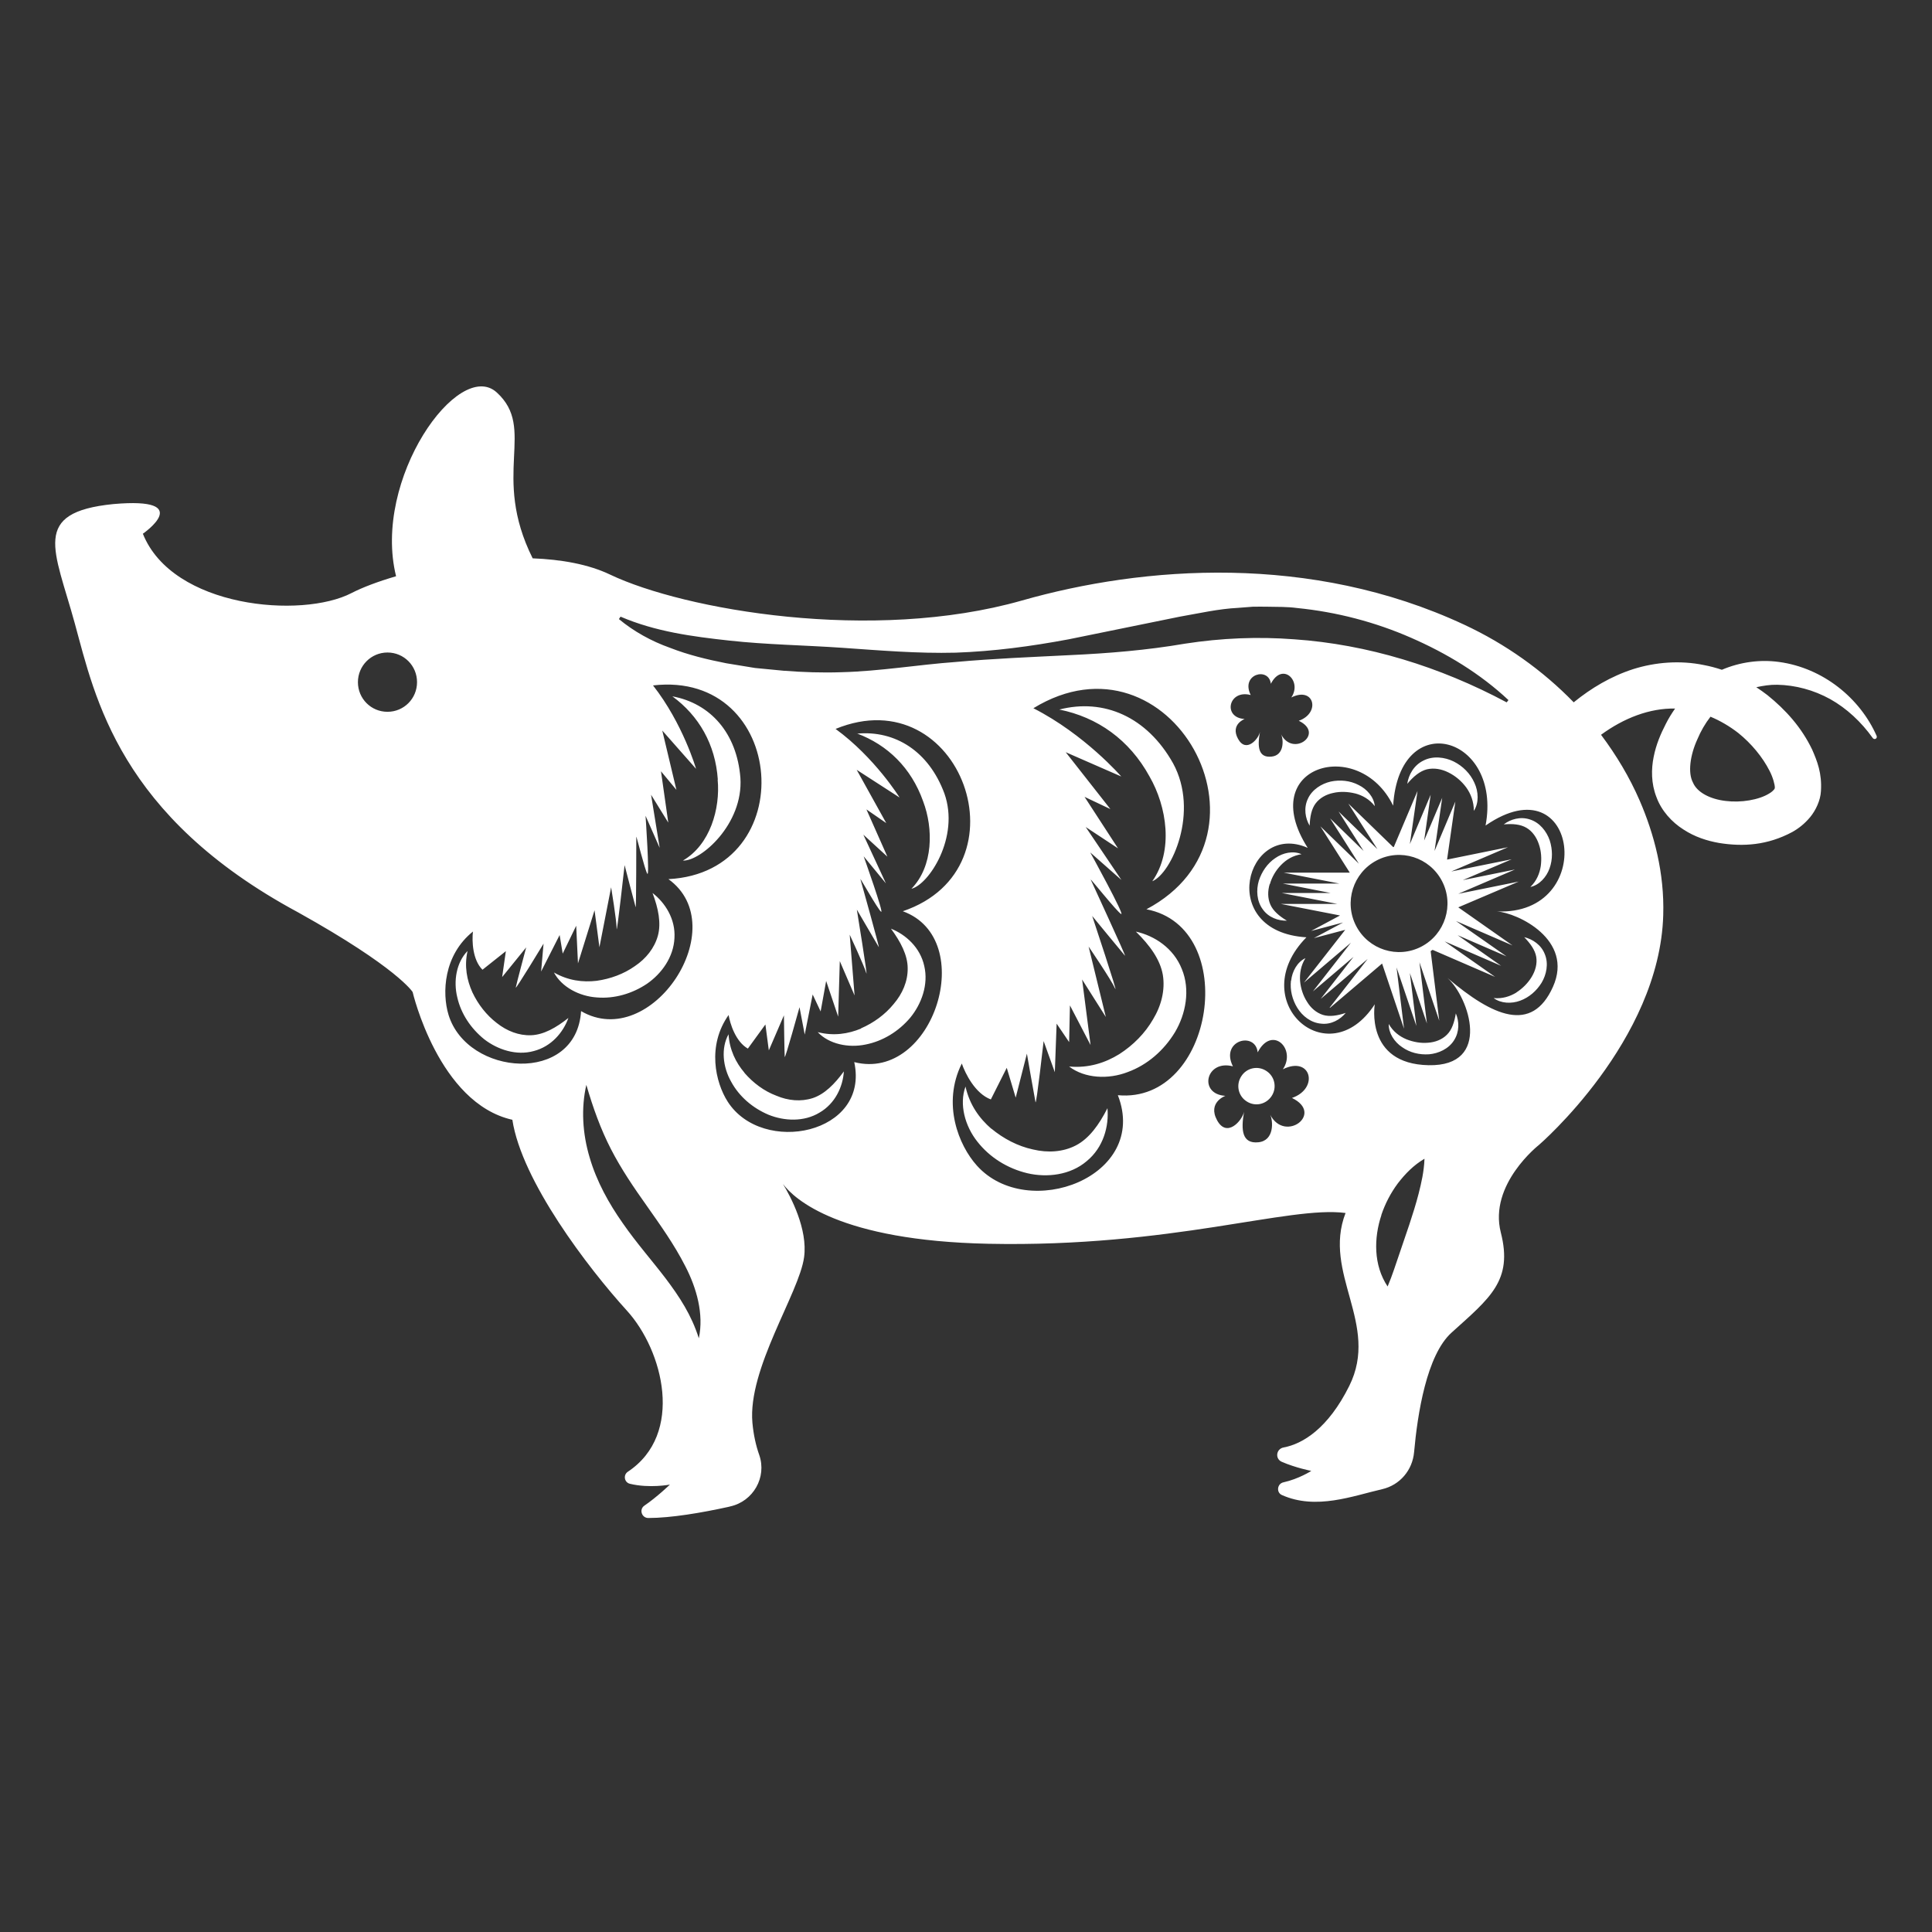 <svg width="140" height="140" viewBox="0 0 140 140" fill="none" xmlns="http://www.w3.org/2000/svg">
<rect x="0" y="0" width="140" height="140" fill="#333333" stroke="none"/>
<path d="M96.374 73.033L100.152 69.822L101.741 74.544L101.199 70.105L102.635 74.344L102.164 70.507L103.4 74.167L102.859 69.727L104.295 73.966L103.671 68.924C103.671 68.924 103.765 68.854 103.812 68.83L108.343 70.79L104.683 68.216L108.779 69.987L105.625 67.767L109.167 69.302L105.507 66.74L109.603 68.511L105.672 65.749L110.05 63.883L105.672 64.769L109.779 63.009L106.001 63.777L109.544 62.266L105.166 63.151L109.273 61.392L104.86 62.289L105.46 58.086L103.953 61.663L104.507 57.814L103.2 60.908L103.671 57.59L102.164 61.167L102.718 57.319L100.999 61.38C100.999 61.38 100.964 61.38 100.952 61.38L97.704 58.228L99.811 61.533L96.998 58.806L98.81 61.663L96.386 59.302L98.469 62.584L95.68 59.88L97.81 63.234H93.02L97.045 64.025H92.949L96.421 64.71H92.879L96.904 65.501H92.808L97.104 66.339L95.009 67.46L97.327 66.847L95.209 67.98L97.48 67.378L94.491 71.203L97.892 68.311L95.138 71.841L98.081 69.338L95.703 72.384L99.105 69.491L96.35 73.021L96.374 73.033ZM98.269 67.094C97.374 65.371 98.045 63.245 99.763 62.348C101.482 61.451 103.6 62.124 104.495 63.848C105.389 65.571 104.718 67.697 103 68.594C101.282 69.491 99.163 68.818 98.269 67.094ZM101.917 75.312C102.423 75.513 102.965 75.607 103.483 75.56C104 75.524 104.495 75.335 104.848 74.981C105.213 74.627 105.389 74.072 105.495 73.435C105.742 74.013 105.766 74.757 105.366 75.383C104.977 76.008 104.236 76.339 103.553 76.398C102.859 76.445 102.164 76.28 101.6 75.879C101.035 75.501 100.611 74.851 100.634 74.202C100.952 74.757 101.411 75.099 101.917 75.312ZM93.561 71.061C93.632 70.388 94.008 69.704 94.597 69.432C94.256 69.975 94.173 70.542 94.209 71.085C94.256 71.628 94.432 72.159 94.715 72.596C94.985 73.045 95.385 73.387 95.856 73.541C96.339 73.694 96.915 73.6 97.516 73.399C97.115 73.883 96.468 74.261 95.739 74.178C94.997 74.119 94.373 73.624 94.008 73.033C93.644 72.443 93.467 71.734 93.549 71.05L93.561 71.061ZM76.767 51.415C79.98 50.589 83.11 51.935 85.005 55.311C86.923 58.83 84.899 63.281 83.499 63.859C85.052 61.652 84.558 58.452 83.299 56.268C81.839 53.599 79.521 51.97 76.755 51.415H76.767ZM91.76 77.602C92.373 77.992 92.549 78.807 92.149 79.421C91.749 80.035 90.948 80.212 90.336 79.81C89.724 79.421 89.548 78.606 89.948 77.992C90.336 77.378 91.148 77.201 91.76 77.602ZM77.484 77.284C78.885 77.413 80.097 77.012 81.109 76.386C82.122 75.737 82.981 74.863 83.557 73.86C84.158 72.868 84.44 71.734 84.264 70.648C84.075 69.538 83.322 68.499 82.31 67.508C83.652 67.803 85.04 68.7 85.641 70.223C86.264 71.734 85.923 73.482 85.146 74.792C84.346 76.115 83.145 77.166 81.721 77.685C80.321 78.228 78.614 78.157 77.473 77.284H77.484ZM92.008 64.06C91.855 64.568 91.855 65.087 92.055 65.548C92.255 66.008 92.702 66.386 93.255 66.717C92.631 66.728 91.925 66.492 91.502 65.89C91.066 65.3 91.019 64.497 91.219 63.824C91.431 63.163 91.843 62.561 92.408 62.183C92.961 61.793 93.714 61.628 94.314 61.9C93.679 61.994 93.196 62.301 92.82 62.691C92.443 63.08 92.161 63.564 92.019 64.072L92.008 64.06ZM98.198 57.496C97.669 57.366 97.115 57.342 96.609 57.46C96.092 57.566 95.633 57.826 95.338 58.216C95.032 58.617 94.926 59.196 94.903 59.833C94.585 59.302 94.456 58.558 94.773 57.885C95.079 57.212 95.762 56.787 96.433 56.634C97.115 56.492 97.833 56.563 98.445 56.882C99.057 57.177 99.564 57.767 99.622 58.416C99.234 57.909 98.728 57.637 98.21 57.496H98.198ZM109.873 71.923C110.332 71.628 110.721 71.239 110.991 70.79C111.262 70.341 111.403 69.834 111.321 69.338C111.238 68.842 110.897 68.37 110.45 67.909C111.05 68.051 111.686 68.464 111.945 69.149C112.227 69.834 112.062 70.625 111.709 71.215C111.344 71.805 110.803 72.278 110.156 72.514C109.52 72.75 108.755 72.714 108.237 72.325C108.873 72.384 109.414 72.207 109.885 71.923H109.873ZM106.248 57.059C105.907 56.598 105.46 56.221 104.954 55.972C104.459 55.725 103.918 55.63 103.4 55.748C102.882 55.878 102.412 56.279 101.976 56.799C102.07 56.15 102.447 55.453 103.153 55.111C103.847 54.756 104.695 54.863 105.342 55.181C106.001 55.512 106.543 56.055 106.837 56.716C107.143 57.366 107.178 58.18 106.801 58.759C106.801 58.086 106.578 57.519 106.248 57.059ZM110.615 59.987C110.179 59.727 109.603 59.68 108.967 59.739C109.461 59.361 110.179 59.148 110.874 59.385C111.58 59.609 112.074 60.247 112.298 60.896C112.51 61.557 112.521 62.277 112.286 62.927C112.062 63.564 111.533 64.143 110.897 64.273C111.356 63.824 111.568 63.293 111.65 62.761C111.721 62.218 111.686 61.663 111.509 61.167C111.344 60.672 111.038 60.235 110.615 59.987ZM71.835 81.782C72.718 82.514 73.754 83.057 74.848 83.293C75.931 83.553 77.037 83.482 77.967 82.998C78.92 82.502 79.638 81.51 80.25 80.306C80.368 81.617 79.956 83.152 78.744 84.143C77.555 85.159 75.86 85.348 74.448 85.017C73.012 84.675 71.718 83.872 70.823 82.727C69.929 81.605 69.493 80.023 69.964 78.736C70.258 80.058 70.964 81.038 71.835 81.794V81.782ZM40.141 70.471C41.177 71.061 42.224 71.191 43.236 71.073C44.237 70.932 45.202 70.577 46.002 70.011C46.814 69.468 47.426 68.7 47.673 67.803C47.92 66.894 47.709 65.831 47.285 64.71C48.203 65.418 48.956 66.599 48.874 67.968C48.815 69.35 47.944 70.554 46.885 71.286C45.814 72.006 44.519 72.384 43.248 72.278C41.989 72.195 40.706 71.534 40.141 70.471ZM34.233 71.912C34.645 72.785 35.257 73.564 35.998 74.131C36.728 74.71 37.599 75.052 38.493 75.017C39.4 74.981 40.294 74.474 41.188 73.765C40.812 74.816 39.953 75.831 38.682 76.162C37.411 76.516 36.057 76.056 35.092 75.312C34.127 74.533 33.409 73.47 33.138 72.278C32.844 71.097 33.068 69.739 33.88 68.913C33.633 70.022 33.833 71.026 34.233 71.912ZM53.946 77.744C54.582 78.476 55.37 79.066 56.253 79.397C57.112 79.763 58.042 79.846 58.889 79.574C59.748 79.291 60.478 78.559 61.149 77.638C61.078 78.748 60.525 79.964 59.384 80.625C58.254 81.31 56.83 81.239 55.688 80.778C54.547 80.294 53.57 79.468 52.981 78.382C52.381 77.331 52.228 75.961 52.793 74.946C52.864 76.079 53.322 77 53.946 77.732V77.744ZM5.422 45.181C6.893 50.553 8.635 59.137 21.605 66.115C28.831 70.141 29.902 71.888 29.902 71.888C29.902 71.888 31.773 79.94 37.128 81.144C37.799 85.572 42.612 91.877 45.425 94.97C48.062 97.863 49.603 103.92 45.496 106.647C45.143 106.883 45.237 107.426 45.649 107.521C47.061 107.863 48.544 107.58 48.544 107.58C48.544 107.58 47.614 108.477 46.696 109.103C46.296 109.374 46.496 110 46.979 110C48.615 110 50.851 109.622 52.828 109.185L52.91 109.162C54.582 108.796 55.582 107.048 55.017 105.431C54.782 104.77 54.605 103.99 54.523 103.105C54.17 99.173 57.912 93.707 58.266 91.109C58.548 89.079 57.3 86.717 56.736 85.796C57.571 86.906 60.831 89.905 71.635 90.129C84.923 90.401 93.396 87.355 97.504 87.898C95.809 92.278 99.999 95.95 97.775 100.425C96.245 103.506 94.409 104.628 93.02 104.888C92.478 104.982 92.373 105.702 92.879 105.927C93.879 106.364 95.021 106.588 95.021 106.588C95.021 106.588 94.126 107.166 93.008 107.414C92.549 107.509 92.467 108.146 92.89 108.335C95.374 109.445 98.045 108.394 100.164 107.91C101.435 107.615 102.353 106.541 102.47 105.23C102.718 102.467 103.377 98.193 105.189 96.564C107.955 94.061 109.65 92.809 108.755 89.315C107.861 85.82 111.521 82.963 111.521 82.963C111.521 82.963 120.265 75.442 120.524 66.315C120.618 63.269 119.865 60.435 118.818 58.015C118.076 56.303 117.123 54.721 116.017 53.245C117.676 52.029 119.547 51.309 121.383 51.344C121.136 51.699 120.901 52.076 120.713 52.454C120.336 53.186 120.006 53.954 119.83 54.851C119.653 55.725 119.642 56.764 120.03 57.755C120.395 58.759 121.16 59.585 121.984 60.105C122.808 60.648 123.702 60.931 124.573 61.085C126.326 61.368 128.08 61.25 129.869 60.294C130.316 60.046 130.763 59.703 131.175 59.208C131.564 58.735 131.917 58.015 131.952 57.33C132.035 56.032 131.681 55.158 131.317 54.32C130.54 52.702 129.398 51.439 128.08 50.376C127.821 50.175 127.55 49.986 127.268 49.798C127.762 49.691 128.268 49.609 128.786 49.62C130.093 49.644 131.423 49.998 132.623 50.66C133.823 51.333 134.871 52.312 135.707 53.481C135.754 53.552 135.86 53.576 135.93 53.529C136.001 53.481 136.013 53.399 135.989 53.328C134.789 50.6 132.117 48.404 128.916 47.968C127.55 47.779 126.103 47.968 124.773 48.534C124.349 48.393 123.914 48.275 123.467 48.192C121.76 47.838 119.959 47.979 118.347 48.487C116.735 49.007 115.299 49.868 114.063 50.872L114.04 50.896C111.78 48.57 109.085 46.657 106.095 45.264C94.974 40.081 82.875 41.002 74.048 43.517C63.209 46.598 49.568 44.189 44.213 41.639C42.636 40.884 40.671 40.541 38.599 40.459C35.563 34.378 38.894 31.084 35.998 28.439C33.244 25.924 26.96 34.721 28.701 41.757C27.407 42.135 26.277 42.56 25.477 42.973C21.863 44.851 12.495 44.048 10.353 38.676C10.353 38.676 14.237 35.996 8.211 36.527C2.209 37.129 3.951 39.809 5.422 45.181ZM122.996 53.576C123.243 52.985 123.561 52.431 123.949 51.935C124.655 52.23 125.338 52.631 125.962 53.115C126.903 53.871 127.727 54.863 128.233 55.866C128.48 56.339 128.621 56.894 128.61 57.071C128.61 57.118 128.621 57.094 128.574 57.189C128.516 57.26 128.398 57.389 128.21 57.496C127.456 57.968 126.15 58.18 125.044 58.039C123.914 57.909 122.972 57.413 122.678 56.705C122.301 56.008 122.466 54.733 122.996 53.576ZM109.308 50.73L109.179 50.896C104.318 48.298 99.081 46.693 93.797 46.327C91.148 46.126 88.524 46.232 85.852 46.645C83.11 47.117 80.333 47.342 77.555 47.472C74.778 47.613 72.024 47.72 69.27 47.968C66.516 48.168 63.762 48.641 60.972 48.711C59.584 48.759 58.183 48.711 56.794 48.605L54.711 48.404L52.628 48.062C51.251 47.791 49.874 47.46 48.544 46.94C47.214 46.468 45.931 45.76 44.849 44.862L44.966 44.685C47.497 45.772 50.168 46.126 52.864 46.421C55.559 46.716 58.277 46.752 61.008 46.94C63.738 47.129 66.492 47.365 69.246 47.295C72 47.2 74.731 46.834 77.438 46.327L85.499 44.685C86.865 44.449 88.289 44.119 89.713 44.048L90.784 43.965C91.137 43.953 91.502 43.965 91.855 43.965C92.573 43.977 93.29 43.965 93.997 44.06C96.845 44.343 99.646 45.075 102.235 46.208C104.836 47.342 107.272 48.818 109.32 50.742L109.308 50.73ZM90.183 52.1C88.583 52.005 89.018 49.939 90.631 50.364C89.877 48.841 91.949 48.298 92.09 49.55C92.926 47.932 94.385 49.349 93.573 50.541C95.232 49.715 95.715 51.663 94.114 52.23C96.021 53.151 93.702 54.898 92.832 53.21C93.008 53.564 93.09 54.733 92.137 54.827C91.184 54.922 91.101 54.119 91.302 53.033C91.196 53.564 90.289 54.591 89.713 53.54C89.136 52.49 90.195 52.1 90.195 52.1H90.183ZM100.093 88.051C100.376 87.213 100.776 86.446 101.294 85.749C101.823 85.064 102.423 84.439 103.224 83.966C103.188 84.899 103 85.702 102.8 86.493C102.6 87.272 102.365 88.004 102.129 88.724L101.399 90.873C101.141 91.605 100.917 92.361 100.552 93.223C99.516 91.676 99.552 89.692 100.105 88.04L100.093 88.051ZM94.668 67.921C88.088 67.519 90.301 59.467 94.762 61.439C90.948 55.465 98.493 53.316 100.952 58.381C101.411 51.179 108.873 53.316 107.649 59.822C114.416 55.146 115.781 66.374 108.461 66.044C109.979 66.15 114.063 68.098 112.533 71.51C111.003 74.922 108.155 73.635 104.895 70.873C106.448 72.266 108.155 77.284 103.518 77.189C98.881 77.095 99.622 72.773 99.622 72.773C96.221 78.004 90.148 72.514 94.668 67.921ZM89.336 77.26C88.406 75.383 90.972 74.71 91.137 76.256C92.172 74.261 93.961 76.008 92.961 77.484C95.009 76.469 95.609 78.877 93.62 79.562C95.974 80.696 93.114 82.845 92.043 80.778C92.255 81.215 92.361 82.656 91.184 82.774C90.007 82.892 89.913 81.9 90.148 80.566C90.007 81.215 88.901 82.479 88.195 81.18C87.488 79.881 88.795 79.409 88.795 79.409C86.817 79.291 87.371 76.752 89.348 77.272L89.336 77.26ZM69.693 77.059C69.941 77.779 70.658 79.243 71.8 79.669L72.953 77.378L73.601 79.539L74.413 76.351C74.413 76.351 74.978 79.598 75.037 79.869C75.095 80.129 75.625 75.442 75.625 75.442L76.437 77.697L76.567 74.178L77.473 75.513L77.532 72.856L79.026 75.725L78.414 70.979L80.133 73.694L78.885 68.594C78.885 68.594 80.521 70.991 80.803 71.628C81.098 72.254 79.144 66.374 79.144 66.374C79.144 66.374 81.404 69.125 81.521 69.255C81.639 69.373 79.097 63.883 79.038 63.741C78.979 63.6 80.909 66.032 81.239 66.233C81.568 66.433 79.003 61.77 79.003 61.77L81.262 63.765L78.673 59.928L81.015 61.474L78.591 57.743L80.462 58.629L77.226 54.508L81.251 56.268C81.251 56.268 78.614 53.222 74.883 51.321C84.805 45.252 93.243 60.495 83.075 65.89C89.924 67.201 87.994 80.011 81.004 79.362C83.299 85.265 74.472 88.571 70.788 84.462C69.47 82.998 68.246 79.987 69.693 77.071V77.059ZM52.793 73.529C52.899 74.167 53.299 75.477 54.193 75.985L55.464 74.237L55.712 76.115L56.806 73.576C56.806 73.576 56.841 76.351 56.865 76.587C56.877 76.811 57.936 72.986 57.936 72.986L58.313 74.969L58.889 72.065L59.466 73.293L59.866 71.085L60.737 73.671L60.855 69.645L61.926 72.136L61.573 67.732C61.573 67.732 62.608 69.952 62.773 70.507C62.926 71.061 62.09 65.914 62.09 65.914C62.09 65.914 63.609 68.511 63.679 68.629C63.762 68.747 62.385 63.836 62.349 63.706C62.314 63.576 63.597 65.867 63.844 66.067C64.091 66.28 62.585 62.053 62.585 62.053L64.197 64.013L62.561 60.483L64.303 62.077L62.785 58.653L64.221 59.644L62.079 55.784L65.186 57.791C65.186 57.791 63.397 54.898 60.549 52.82C69.611 49.101 74.601 62.915 65.421 66.032C70.941 68.039 67.634 78.429 61.902 76.965C63.032 82.183 55.253 83.754 52.734 79.834C51.84 78.441 51.216 75.772 52.805 73.541L52.793 73.529ZM42.483 78.594C42.977 80.294 43.531 81.829 44.272 83.27C45.013 84.71 45.92 86.044 46.885 87.402C47.838 88.76 48.85 90.165 49.662 91.759C50.474 93.329 51.016 95.218 50.639 96.977C50.109 95.289 49.227 93.955 48.238 92.644C47.25 91.345 46.12 90.07 45.131 88.642C44.131 87.225 43.236 85.619 42.73 83.884C42.212 82.16 42.095 80.306 42.495 78.582L42.483 78.594ZM34.268 67.531C34.198 68.169 34.233 69.55 34.963 70.27L36.657 68.924L36.387 70.802L38.129 68.653C38.129 68.653 37.411 71.333 37.375 71.557C37.328 71.782 39.388 68.381 39.388 68.381L39.211 70.4L40.553 67.756L40.776 69.102L41.753 67.083L41.883 69.81L43.083 65.961L43.436 68.641L44.284 64.296C44.284 64.296 44.684 66.717 44.684 67.295C44.684 67.874 45.261 62.691 45.261 62.691C45.261 62.691 46.014 65.595 46.061 65.737C46.108 65.867 46.108 60.766 46.108 60.636C46.108 60.506 46.732 63.057 46.908 63.316C47.085 63.588 46.779 59.113 46.779 59.113L47.803 61.439L47.179 57.59L48.426 59.609L47.897 55.89L49.015 57.236L47.991 52.938L50.439 55.713C50.439 55.713 49.498 52.442 47.32 49.668C57.041 48.546 58.124 63.198 48.438 63.706C53.205 67.142 47.214 76.245 42.106 73.269C41.777 78.606 33.868 77.992 32.503 73.541C32.02 71.959 32.138 69.208 34.28 67.496L34.268 67.531ZM25.936 49.432C25.936 48.251 26.889 47.283 28.078 47.283C29.266 47.283 30.22 48.239 30.22 49.432C30.22 50.624 29.266 51.58 28.078 51.58C26.889 51.58 25.936 50.624 25.936 49.432ZM52.016 56.492C51.84 53.93 50.639 51.864 48.721 50.459C51.475 50.967 53.393 53.115 53.652 56.362C53.876 59.727 50.769 62.419 49.486 62.36C51.451 61.227 52.204 58.605 52.004 56.492H52.016ZM62.09 53.163C64.88 52.903 67.304 54.45 68.434 57.496C69.564 60.683 67.292 64.107 66.045 64.403C67.634 62.773 67.645 60.046 66.892 58.062C66.033 55.642 64.315 53.977 62.102 53.151L62.09 53.163ZM62.385 74.521C63.315 74.119 64.15 73.505 64.762 72.75C65.398 72.006 65.786 71.109 65.774 70.164C65.774 69.22 65.268 68.251 64.562 67.295C65.633 67.72 66.68 68.653 66.975 69.999C67.292 71.345 66.775 72.75 65.963 73.742C65.127 74.733 63.985 75.442 62.726 75.69C61.49 75.95 60.078 75.666 59.254 74.792C60.407 75.088 61.455 74.922 62.397 74.533L62.385 74.521Z" fill="white"/>
</svg>
